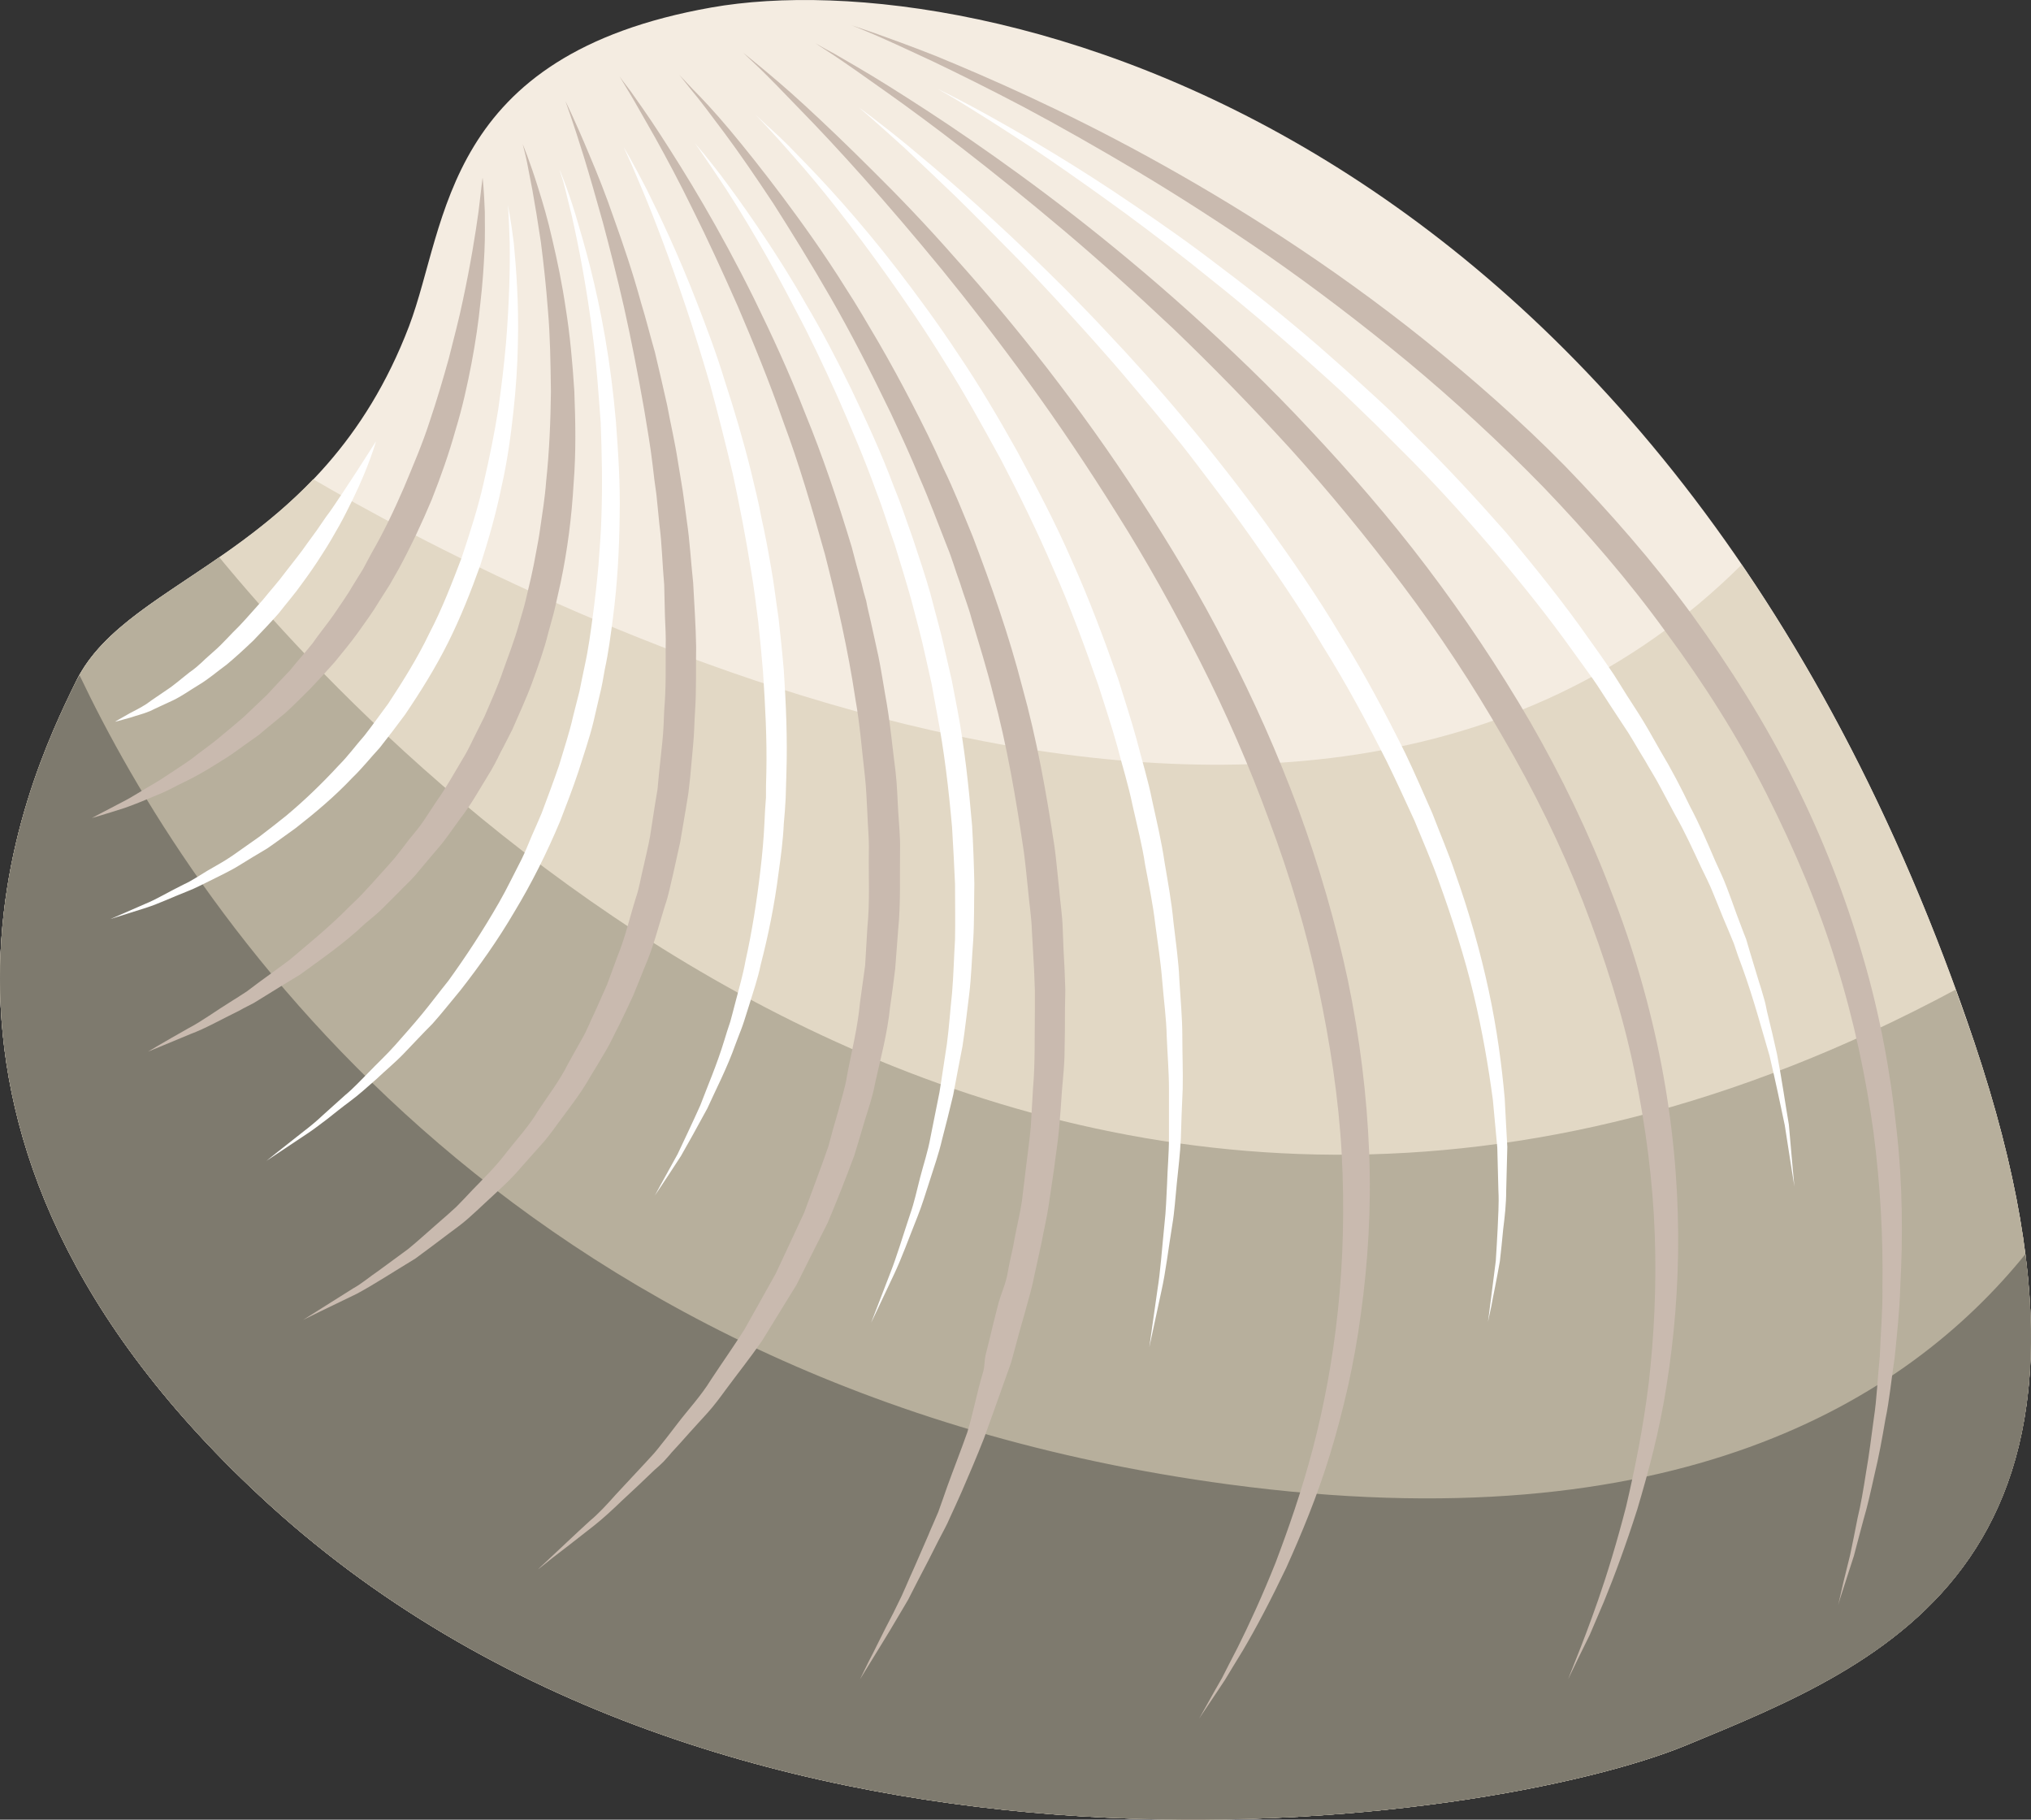 <?xml version="1.0" encoding="UTF-8" standalone="no"?>
<svg
   xmlns:dc="http://purl.org/dc/elements/1.1/"
   xmlns:cc="http://creativecommons.org/ns#"
   xmlns:rdf="http://www.w3.org/1999/02/22-rdf-syntax-ns#"
   xmlns:svg="http://www.w3.org/2000/svg"
   xmlns="http://www.w3.org/2000/svg"
   id="svg48"
   viewBox="0 0 5468.327 4898.79"
   style="clip-rule:evenodd;fill-rule:evenodd;image-rendering:optimizeQuality;shape-rendering:geometricPrecision;text-rendering:geometricPrecision"
   version="1.1"
   height="48.988mm"
   width="54.683mm"
   xml:space="preserve"><rect x="0" y="0" width="5468.327" height="4898.79" fill="#333333" stroke="none"/>
 <defs
   id="defs4">
  <style
   id="style2"
   type="text/css">
   <![CDATA[
    .fil3 {fill:#7E7A6E;fill-rule:nonzero}
    .fil2 {fill:#B7AF9C;fill-rule:nonzero}
    .fil4 {fill:#C9BAAF;fill-rule:nonzero}
    .fil1 {fill:#E2D8C5;fill-rule:nonzero}
    .fil0 {fill:#F4ECE1;fill-rule:nonzero}
    .fil5 {fill:white;fill-rule:nonzero}
   ]]>
  </style>
 </defs>
 <g
   transform="translate(-7438.67,-12853.86)"
   id="Vrstva_x0020_1">
  <path
   style="fill:#f4ece1;fill-rule:nonzero"
   id="path7"
   d="m 8540,13732 c 105,-277 90,-730 814,-858 724,-128 2564,303 3400,2785 470,1399 -246,1674 -775,1893 -530,219 -2547,507 -3815,-647 -1101,-1003 -659,-1936 -519,-2220 141,-283 658,-332 895,-953 z"
   class="fil0" />
  <path
   style="fill:#e2d8c5;fill-rule:nonzero"
   id="path9"
   d="m 12754,15659 c -172,-511 -387,-935 -626,-1285 -1202,1196 -3332,70 -3846,-230 -245,256 -536,339 -637,541 -140,284 -582,1217 519,2220 1268,1154 3285,866 3815,647 529,-219 1245,-494 775,-1893 z"
   class="fil1" />
  <path
   style="fill:#b7af9c;fill-rule:nonzero"
   id="path11"
   d="m 12754,15659 c -17,-47 -33,-94 -50,-141 -2395,1287 -4187,-571 -4675,-1164 -165,115 -317,197 -384,331 -140,284 -582,1217 519,2220 1268,1154 3285,866 3815,647 529,-219 1245,-494 775,-1893 z"
   class="fil2" />
  <path
   style="fill:#7e7a6e;fill-rule:nonzero"
   id="path13"
   d="m 12892,16230 c -322,398 -945,781 -2145,620 -1962,-263 -2803,-1566 -3094,-2178 -3,4 -5,9 -8,13 -140,284 -582,1217 519,2220 1268,1154 3285,866 3815,647 448,-185 1029,-410 913,-1322 z"
   class="fil3" />
  <path
   style="fill:#c9baaf;fill-rule:nonzero"
   id="path15"
   d="m 9732,12922 c 0,0 21,7 59,20 39,14 95,34 166,62 141,58 341,145 571,271 230,126 490,289 747,495 128,103 256,215 377,338 120,124 237,257 341,399 103,142 198,292 275,447 78,155 140,315 186,474 47,159 75,316 91,467 17,150 17,293 10,425 -2,65 -9,128 -15,188 -9,59 -14,115 -25,167 -9,53 -18,102 -29,147 -10,45 -19,86 -30,123 -10,36 -18,69 -26,98 -9,28 -17,52 -23,71 -13,39 -19,60 -19,60 0,0 5,-21 14,-61 5,-20 11,-44 18,-73 6,-29 13,-62 20,-99 9,-37 16,-79 23,-124 8,-45 14,-94 21,-146 8,-52 10,-108 16,-167 2,-59 8,-121 7,-186 2,-129 -5,-269 -24,-416 -20,-146 -52,-299 -100,-453 -47,-154 -112,-307 -188,-458 -76,-151 -168,-296 -270,-434 -101,-140 -214,-270 -331,-392 -118,-121 -242,-235 -366,-338 -125,-103 -250,-198 -372,-283 -122,-84 -240,-160 -352,-227 -111,-66 -215,-125 -309,-175 -93,-49 -176,-90 -245,-123 -68,-32 -123,-57 -160,-73 -38,-16 -58,-24 -58,-24 z"
   class="fil4" />
  <path
   style="fill:#c9baaf;fill-rule:nonzero"
   id="path17"
   d="m 9634,12970 c 0,0 18,11 52,29 34,20 84,48 146,87 62,39 137,87 221,145 84,58 177,125 276,202 99,77 204,164 311,260 108,97 218,202 325,317 108,115 215,238 315,370 100,132 194,272 279,418 84,146 158,299 217,454 61,155 106,313 136,469 30,156 44,309 45,454 1,145 -11,282 -31,407 -19,125 -50,237 -79,335 -31,97 -62,181 -90,249 -14,33 -27,63 -38,89 -13,26 -23,47 -32,65 -17,35 -26,54 -26,54 0,0 7,-19 22,-56 7,-18 16,-40 26,-67 10,-26 21,-57 33,-91 24,-69 50,-154 75,-251 23,-99 46,-210 61,-334 14,-123 21,-257 16,-398 -5,-142 -24,-290 -55,-441 -31,-151 -80,-304 -138,-454 -59,-151 -132,-300 -215,-442 -82,-143 -173,-281 -271,-411 -98,-130 -200,-254 -304,-369 -105,-115 -210,-222 -313,-321 -104,-98 -204,-188 -299,-268 -191,-161 -357,-287 -476,-371 -59,-42 -106,-75 -139,-97 -33,-21 -50,-33 -50,-33 z"
   class="fil4" />
  <path
   style="fill:#c9baaf;fill-rule:nonzero"
   id="path19"
   d="m 9440,12996 c 0,0 15,12 44,36 29,24 71,59 122,106 51,47 112,105 181,174 69,68 145,147 224,237 80,89 163,188 247,296 84,109 169,226 250,352 82,126 162,259 233,399 73,141 138,287 194,438 55,150 100,305 133,460 32,155 51,310 57,461 6,151 -3,297 -22,434 -18,137 -48,264 -83,379 -35,115 -78,217 -118,306 -42,88 -81,162 -117,223 -18,29 -34,56 -48,79 -15,23 -28,42 -38,57 -21,31 -32,48 -32,48 0,0 10,-18 28,-50 9,-16 20,-36 34,-60 12,-24 26,-51 42,-82 31,-62 66,-138 102,-228 34,-90 70,-192 100,-306 30,-114 54,-240 68,-374 14,-134 18,-276 10,-422 -8,-147 -31,-297 -63,-448 -32,-151 -77,-301 -132,-448 -54,-148 -117,-292 -187,-430 -70,-138 -144,-271 -223,-396 -78,-125 -158,-244 -238,-354 -80,-110 -158,-211 -233,-303 -151,-184 -284,-331 -381,-430 -48,-50 -86,-89 -113,-115 -27,-25 -41,-39 -41,-39 z"
   class="fil4" />
  <path
   style="fill:#c9baaf;fill-rule:nonzero"
   id="path21"
   d="m 9267,13055 c 0,0 13,13 36,38 24,24 59,61 100,110 41,49 89,109 143,181 53,71 112,153 170,246 30,46 59,96 89,147 30,52 59,105 88,161 29,56 58,114 85,175 29,59 54,123 80,186 49,129 97,264 133,404 39,140 65,285 87,431 5,37 8,74 12,110 3,37 9,73 10,110 1,37 3,73 5,110 l 2,55 -1,54 c 0,37 0,73 -1,109 0,36 -4,71 -7,107 -2,35 -5,70 -8,105 -3,35 -9,70 -13,104 -5,34 -10,68 -15,102 -5,33 -13,66 -19,99 -7,32 -14,64 -21,96 -6,32 -16,62 -24,93 -9,30 -17,60 -25,90 -4,15 -8,29 -12,44 -5,14 -10,28 -15,42 -20,56 -39,110 -58,162 -20,51 -41,100 -61,146 -10,22 -20,45 -30,66 -9,22 -21,42 -31,62 -20,40 -39,77 -57,111 -9,17 -17,34 -25,49 -9,16 -18,30 -26,44 -32,55 -59,97 -77,127 -18,29 -27,44 -27,44 0,0 8,-16 23,-47 16,-30 37,-75 67,-132 7,-14 14,-29 22,-45 7,-16 15,-33 22,-50 16,-35 32,-73 50,-114 8,-20 18,-41 27,-63 8,-22 16,-45 24,-68 17,-47 36,-95 54,-146 16,-52 26,-108 43,-164 4,-14 3,-29 6,-43 4,-15 7,-29 11,-44 7,-29 14,-59 22,-89 7,-30 22,-59 27,-91 5,-31 14,-62 19,-94 6,-32 14,-64 19,-97 4,-33 8,-66 12,-99 4,-34 9,-68 12,-102 2,-34 4,-68 6,-103 6,-69 4,-140 5,-211 v -53 l -2,-53 c -2,-36 -4,-71 -6,-107 -1,-36 -7,-72 -10,-107 -4,-36 -7,-72 -12,-108 -21,-142 -45,-284 -82,-421 -17,-69 -38,-136 -58,-203 -9,-34 -22,-66 -32,-99 -12,-32 -21,-65 -34,-96 -25,-63 -48,-126 -74,-185 -25,-61 -52,-119 -78,-175 -54,-112 -108,-217 -162,-311 -54,-94 -107,-179 -154,-253 -49,-74 -93,-138 -131,-189 -38,-51 -68,-91 -90,-117 -21,-27 -33,-41 -33,-41 z"
   class="fil4" />
  <path
   style="fill:#c9baaf;fill-rule:nonzero"
   id="path23"
   d="m 9107,13060 c 0,0 10,14 30,40 19,27 47,66 80,117 33,51 73,114 116,188 43,74 89,158 136,253 46,94 94,197 138,310 46,112 87,233 125,359 8,32 17,64 26,96 4,17 8,33 13,49 3,17 7,33 11,50 7,33 15,66 22,100 7,34 12,68 18,102 13,69 19,139 28,208 4,35 5,71 7,106 2,35 6,70 5,106 -1,71 2,142 -5,212 -3,35 -5,70 -8,105 -4,35 -9,70 -14,105 -7,69 -25,136 -40,203 -6,34 -17,66 -27,98 -10,33 -19,65 -29,97 -23,62 -47,123 -72,182 -29,57 -57,113 -84,167 -32,52 -63,102 -93,151 -32,46 -67,90 -98,132 -16,22 -31,42 -48,61 -17,19 -34,37 -50,55 -16,18 -31,35 -47,52 -7,9 -15,17 -22,25 -8,8 -16,15 -24,22 -31,30 -60,57 -87,82 -27,26 -52,49 -76,68 -48,38 -86,67 -112,87 -26,21 -39,31 -39,31 0,0 12,-12 36,-34 24,-22 59,-56 104,-97 23,-19 46,-44 70,-71 25,-27 52,-56 81,-87 7,-8 15,-16 22,-24 7,-8 14,-17 21,-26 14,-17 28,-36 42,-54 29,-38 63,-74 90,-118 29,-44 60,-88 90,-135 27,-48 55,-98 84,-150 25,-53 51,-109 77,-165 21,-58 44,-117 65,-178 8,-31 17,-62 26,-93 8,-32 19,-63 24,-96 12,-65 29,-130 35,-197 5,-34 9,-67 14,-101 2,-34 4,-68 6,-102 7,-68 3,-137 4,-205 1,-35 -3,-69 -4,-103 -2,-35 -3,-69 -7,-103 -8,-68 -13,-136 -25,-203 -20,-134 -50,-265 -82,-390 -35,-125 -70,-245 -112,-357 -39,-112 -82,-216 -123,-312 -42,-95 -82,-182 -120,-258 -37,-76 -72,-141 -102,-195 -30,-52 -53,-94 -70,-122 -17,-28 -26,-43 -26,-43 z"
   class="fil4" />
  <path
   style="fill:#c9baaf;fill-rule:nonzero"
   id="path25"
   d="m 8961,13126 c 0,0 26,52 65,146 20,47 43,104 66,171 24,67 50,143 73,227 13,42 24,87 37,132 11,46 22,94 33,143 9,49 21,99 29,152 4,26 9,52 13,79 4,26 7,53 11,81 8,54 11,110 17,166 3,57 7,114 8,172 -1,58 1,116 -3,175 -2,29 -2,58 -5,88 l -8,88 -5,44 -7,43 c -5,30 -10,59 -15,88 -6,29 -13,57 -19,86 -7,28 -12,57 -22,85 -17,55 -31,111 -54,164 -11,27 -21,53 -32,79 -12,26 -24,51 -36,76 -13,24 -24,50 -38,73 -14,24 -28,47 -42,70 -26,46 -59,87 -89,128 -15,21 -30,41 -47,59 -16,18 -32,36 -48,54 -31,37 -66,67 -98,97 -16,15 -32,30 -48,44 -16,14 -33,26 -49,38 -32,24 -62,47 -91,68 -61,37 -113,71 -158,95 -92,44 -144,70 -144,70 0,0 49,-31 135,-85 22,-12 44,-31 69,-48 24,-18 51,-37 79,-58 27,-22 55,-48 84,-73 15,-13 30,-26 45,-40 15,-15 29,-30 44,-46 30,-31 62,-62 90,-99 28,-36 61,-71 86,-113 27,-41 58,-81 81,-127 12,-22 25,-45 38,-68 13,-22 22,-47 34,-71 11,-25 22,-49 33,-74 9,-25 19,-51 28,-76 21,-51 33,-105 50,-159 9,-26 13,-54 20,-82 6,-27 13,-55 18,-83 l 13,-84 7,-42 4,-43 9,-85 c 3,-28 4,-57 5,-85 5,-57 4,-114 4,-170 1,-28 -1,-56 -2,-84 -1,-28 -1,-56 -2,-84 -5,-55 -6,-110 -13,-163 -3,-27 -5,-54 -8,-80 -4,-26 -7,-52 -10,-78 -6,-52 -15,-102 -23,-151 -17,-97 -35,-189 -54,-274 -19,-84 -39,-161 -57,-229 -19,-68 -36,-127 -51,-176 -30,-97 -50,-151 -50,-151 z"
   class="fil4" />
  <path
   style="fill:#c9baaf;fill-rule:nonzero"
   id="path27"
   d="m 8846,13242 c 0,0 18,42 42,119 12,38 26,85 38,139 13,55 26,117 36,185 11,68 18,143 23,222 3,79 5,163 -2,250 -5,86 -16,176 -35,266 -5,22 -10,44 -15,67 -5,22 -12,44 -18,67 -11,45 -27,89 -43,133 -16,44 -36,86 -54,128 -11,21 -21,42 -32,62 -10,21 -21,42 -33,61 -24,39 -46,79 -74,115 -13,18 -26,36 -39,54 -13,18 -28,34 -42,51 -14,17 -28,33 -42,50 -14,16 -30,30 -44,45 -15,15 -30,30 -44,44 -15,15 -31,27 -46,40 -58,55 -120,97 -176,138 -30,18 -58,35 -85,52 -13,8 -26,16 -39,24 -13,7 -26,13 -38,20 -51,25 -93,49 -131,63 -74,31 -116,48 -116,48 0,0 40,-24 109,-63 35,-18 74,-47 121,-76 12,-7 23,-15 36,-23 12,-9 24,-18 36,-27 25,-18 51,-37 78,-57 52,-44 109,-90 163,-145 13,-13 28,-26 41,-41 13,-14 27,-29 40,-44 14,-15 27,-30 41,-46 13,-16 25,-32 38,-49 13,-16 27,-32 39,-50 11,-17 23,-35 35,-53 25,-35 46,-73 68,-110 12,-19 22,-39 31,-58 10,-20 20,-40 30,-60 17,-40 36,-81 50,-123 15,-42 31,-83 43,-126 6,-22 13,-42 18,-64 5,-22 10,-43 15,-64 5,-22 9,-43 13,-65 4,-21 8,-42 11,-64 6,-42 13,-84 16,-126 9,-84 12,-165 13,-242 -1,-78 -2,-151 -8,-219 -5,-67 -12,-129 -19,-184 -8,-54 -16,-102 -23,-141 -8,-39 -13,-70 -18,-91 -5,-21 -8,-32 -8,-32 z"
   class="fil4" />
  <path
   style="fill:#c9baaf;fill-rule:nonzero"
   id="path29"
   d="m 8738,13332 c 0,0 4,33 6,92 0,30 1,66 -1,107 -2,42 -5,88 -11,139 -5,50 -13,105 -24,163 -11,57 -24,117 -43,179 -17,61 -39,124 -64,187 -26,62 -55,124 -88,185 l -25,44 -28,44 c -17,29 -38,57 -57,84 -20,28 -42,54 -63,80 -22,25 -44,49 -66,72 -23,23 -45,45 -68,66 -24,20 -48,39 -70,58 -24,17 -48,34 -70,50 -23,16 -46,29 -68,43 -22,13 -44,25 -65,35 -21,10 -40,21 -59,29 -38,16 -71,30 -100,40 -56,18 -88,27 -88,27 0,0 30,-16 82,-43 26,-13 56,-33 91,-53 17,-10 35,-23 54,-35 19,-13 39,-25 58,-41 20,-15 41,-30 61,-47 21,-17 42,-35 63,-53 21,-20 42,-40 63,-60 20,-22 41,-44 62,-66 19,-24 40,-47 60,-72 18,-26 38,-50 57,-77 18,-27 37,-53 53,-81 l 26,-42 23,-43 c 33,-57 61,-116 87,-176 25,-60 50,-118 69,-177 20,-59 37,-117 52,-171 14,-56 28,-108 38,-157 21,-98 34,-180 42,-238 4,-30 6,-53 8,-68 2,-16 3,-24 3,-24 z"
   class="fil4" />
  <path
   style="fill:#ffffff;fill-rule:nonzero"
   id="path31"
   d="m 9965,13094 c 0,0 55,26 148,78 93,52 225,129 376,232 76,51 157,108 240,172 84,63 170,132 257,207 43,38 87,76 130,116 22,20 44,40 65,60 22,21 43,42 64,64 86,84 169,174 250,266 78,94 155,189 224,288 18,25 35,49 52,74 17,24 32,50 48,75 16,25 32,49 47,74 15,25 29,51 43,75 30,50 56,100 80,150 26,49 47,98 68,147 11,24 22,47 31,71 9,24 18,48 26,71 9,23 17,46 26,68 7,23 13,45 20,67 7,22 13,44 20,65 3,10 6,21 9,31 3,10 5,21 7,31 10,40 19,79 27,115 14,73 23,138 32,190 9,106 15,167 15,167 0,0 -10,-60 -26,-165 -11,-52 -24,-115 -41,-187 -21,-71 -42,-151 -73,-237 -8,-21 -16,-43 -23,-65 -9,-22 -18,-44 -28,-67 -9,-22 -18,-45 -28,-69 -9,-23 -21,-46 -32,-69 -22,-47 -44,-96 -71,-143 -13,-24 -26,-49 -39,-73 -13,-25 -28,-48 -42,-73 -15,-24 -29,-49 -44,-73 -16,-24 -32,-49 -48,-73 -16,-24 -31,-49 -48,-73 -17,-24 -35,-48 -52,-72 -69,-97 -145,-191 -223,-283 -79,-92 -160,-181 -245,-265 l -63,-63 c -21,-20 -42,-41 -63,-61 -42,-41 -86,-79 -128,-117 -85,-75 -168,-146 -250,-211 -81,-66 -159,-125 -232,-179 -74,-54 -142,-102 -203,-144 -61,-42 -115,-76 -160,-105 -45,-28 -81,-51 -105,-65 -25,-14 -38,-22 -38,-22 z"
   class="fil5" />
  <path
   style="fill:#ffffff;fill-rule:nonzero"
   id="path33"
   d="m 9751,13143 c 0,0 49,35 131,102 81,67 196,165 327,291 32,31 66,64 101,99 34,35 69,70 105,109 71,75 144,156 217,244 73,87 145,179 215,275 70,97 139,197 201,301 64,103 121,210 174,317 26,54 49,108 73,162 21,55 44,108 62,162 38,107 68,213 90,316 22,102 35,200 43,290 2,46 5,89 7,131 -1,41 -2,80 -3,117 0,37 -4,71 -8,103 -3,32 -6,61 -9,87 -9,52 -18,93 -23,121 -6,27 -9,42 -9,42 0,0 8,-60 21,-164 2,-26 3,-55 5,-87 1,-32 4,-66 2,-102 -1,-37 -2,-76 -3,-116 -4,-41 -8,-84 -12,-129 -12,-89 -28,-184 -52,-284 -24,-100 -57,-203 -95,-308 -19,-53 -42,-105 -64,-159 -24,-52 -48,-105 -74,-158 -53,-105 -109,-210 -173,-312 -61,-103 -129,-202 -197,-298 -34,-48 -69,-95 -104,-141 -35,-46 -69,-92 -105,-135 -36,-44 -71,-86 -106,-127 -35,-42 -70,-82 -104,-120 -69,-77 -135,-149 -198,-214 -63,-64 -121,-123 -173,-174 -53,-51 -100,-95 -138,-131 -78,-71 -124,-110 -124,-110 z"
   class="fil5" />
  <path
   style="fill:#ffffff;fill-rule:nonzero"
   id="path35"
   d="m 9472,13162 c 0,0 11,10 30,28 20,18 49,44 83,80 70,71 167,176 271,311 52,68 107,142 161,224 55,81 108,170 160,263 51,95 103,192 148,296 46,102 86,209 124,317 17,55 35,109 50,164 14,55 31,109 42,165 12,55 25,109 33,164 9,54 19,107 24,161 6,53 14,105 16,157 3,51 8,101 8,151 0,49 2,96 1,142 -2,46 -4,91 -5,134 -2,42 -7,83 -11,122 -4,39 -6,75 -12,110 -11,68 -18,128 -29,177 -21,97 -33,153 -33,153 0,0 8,-57 22,-155 8,-49 12,-109 19,-178 4,-34 5,-71 7,-109 1,-39 5,-79 5,-122 v -132 c 0,-45 -4,-92 -6,-141 -1,-48 -8,-98 -12,-148 -4,-51 -12,-102 -19,-155 -6,-52 -17,-105 -27,-158 -8,-54 -22,-107 -34,-161 -11,-54 -28,-108 -42,-162 -15,-54 -33,-107 -50,-161 -37,-106 -76,-212 -121,-313 -44,-103 -92,-200 -141,-294 -51,-93 -100,-182 -152,-264 -51,-83 -103,-159 -152,-228 -98,-138 -187,-249 -253,-323 -65,-75 -105,-115 -105,-115 z"
   class="fil5" />
  <path
   style="fill:#ffffff;fill-rule:nonzero"
   id="path37"
   d="m 9309,13239 c 0,0 9,10 25,29 15,19 38,47 65,84 28,38 60,83 96,137 36,54 75,115 114,184 41,69 81,145 121,227 39,82 80,169 115,263 19,46 35,94 52,142 16,49 33,98 47,148 13,51 28,102 39,153 l 18,78 15,78 c 20,105 31,211 40,315 3,53 5,105 6,156 -1,51 0,102 -3,152 -4,50 -5,99 -11,147 -6,47 -11,94 -18,139 -9,45 -17,89 -25,131 -10,42 -20,82 -30,120 -9,39 -22,75 -33,110 -11,34 -21,67 -33,97 -24,60 -43,113 -63,155 -39,83 -62,131 -62,131 0,0 19,-49 52,-135 17,-43 33,-97 53,-157 11,-31 18,-64 27,-99 9,-35 21,-70 28,-109 8,-39 16,-79 24,-120 7,-42 13,-86 20,-130 6,-45 9,-91 14,-138 4,-47 5,-95 8,-144 1,-49 0,-99 0,-149 -2,-50 -5,-101 -8,-153 -9,-102 -21,-206 -41,-309 l -14,-77 -17,-76 c -11,-51 -25,-101 -38,-151 -14,-50 -29,-98 -44,-147 -17,-47 -31,-95 -49,-141 -33,-92 -71,-180 -107,-262 -37,-82 -74,-160 -111,-229 -72,-140 -140,-253 -190,-330 -26,-39 -46,-69 -60,-89 -14,-21 -22,-31 -22,-31 z"
   class="fil5" />
  <path
   style="fill:#ffffff;fill-rule:nonzero"
   id="path39"
   d="m 9118,13250 c 0,0 24,40 61,112 36,72 86,177 136,306 25,65 52,135 75,211 25,76 49,157 70,241 10,42 21,85 29,129 10,44 18,88 26,134 8,44 13,90 20,136 5,46 10,92 14,139 6,92 10,185 7,277 -1,23 -1,46 -2,68 -1,23 -3,46 -5,68 -2,45 -8,89 -14,132 -11,87 -28,170 -48,247 -8,39 -21,76 -32,112 -6,18 -11,36 -17,53 -6,17 -13,33 -19,50 -23,65 -53,122 -76,173 -27,50 -51,93 -71,128 -44,68 -70,106 -70,106 0,0 22,-41 61,-111 17,-36 38,-80 61,-131 20,-53 45,-110 65,-176 5,-16 10,-33 16,-50 5,-17 9,-35 14,-53 9,-35 20,-72 27,-111 17,-76 30,-158 40,-243 5,-42 9,-86 11,-130 1,-22 2,-44 4,-66 0,-22 0,-44 1,-67 2,-90 -3,-181 -9,-272 -4,-46 -8,-91 -13,-136 -6,-45 -11,-90 -19,-135 -14,-89 -31,-176 -49,-260 -20,-83 -40,-164 -61,-240 -22,-75 -44,-147 -66,-212 -44,-131 -85,-238 -116,-312 -16,-37 -28,-67 -37,-86 -9,-20 -14,-31 -14,-31 z"
   class="fil5" />
  <path
   style="fill:#ffffff;fill-rule:nonzero"
   id="path41"
   d="m 8945,13310 c 0,0 19,43 43,121 12,40 26,88 40,143 14,56 28,119 40,189 12,69 22,145 29,226 6,81 12,167 10,255 -1,89 -6,181 -18,273 -6,46 -12,93 -22,139 -4,23 -8,47 -14,70 l -16,69 c -11,46 -27,91 -41,136 -15,45 -32,89 -49,133 -36,86 -77,168 -123,244 -45,77 -95,147 -145,211 -26,31 -50,62 -76,91 -27,27 -52,54 -77,80 -24,25 -51,47 -74,69 -24,21 -47,42 -70,59 -23,17 -44,34 -63,49 -20,15 -38,29 -55,40 -69,46 -108,72 -108,72 0,0 37,-30 101,-80 17,-13 34,-27 52,-44 18,-16 38,-34 59,-53 22,-18 43,-41 65,-63 22,-23 47,-46 70,-72 23,-26 47,-53 71,-82 24,-29 47,-60 72,-91 47,-65 93,-135 136,-210 l 16,-29 15,-29 c 10,-20 20,-39 30,-59 10,-20 18,-41 27,-62 9,-20 18,-41 27,-62 16,-43 32,-85 47,-129 13,-44 28,-88 38,-133 l 17,-67 c 5,-23 9,-46 14,-68 10,-45 16,-91 22,-136 6,-45 11,-90 15,-135 3,-44 7,-88 8,-132 3,-87 1,-171 -2,-251 -6,-80 -11,-155 -20,-224 -17,-139 -40,-254 -58,-334 -10,-39 -17,-71 -23,-92 -7,-21 -10,-32 -10,-32 z"
   class="fil5" />
  <path
   style="fill:#ffffff;fill-rule:nonzero"
   id="path43"
   d="m 8806,13406 c 0,0 8,37 16,102 6,65 14,159 11,272 -1,56 -5,118 -12,182 -7,64 -16,132 -32,202 -14,69 -34,140 -57,211 -25,70 -53,141 -87,209 -34,68 -74,132 -116,194 -23,31 -45,60 -68,89 -25,27 -47,55 -73,80 -49,52 -102,96 -153,136 -27,19 -52,38 -77,55 -27,16 -52,31 -76,46 -24,15 -49,26 -72,38 -23,11 -45,23 -66,31 -43,17 -79,34 -110,44 -63,20 -98,31 -98,31 0,0 34,-15 94,-41 30,-12 64,-33 105,-53 20,-9 40,-23 62,-36 22,-13 45,-25 68,-41 23,-16 47,-33 71,-50 24,-18 48,-37 73,-57 48,-40 96,-86 143,-137 24,-24 45,-53 68,-79 22,-28 43,-58 64,-86 40,-61 79,-123 111,-190 34,-65 60,-133 86,-201 23,-69 45,-137 60,-204 16,-68 29,-134 39,-196 9,-63 16,-123 21,-179 9,-111 11,-204 10,-269 -1,-33 -2,-59 -3,-76 -1,-18 -2,-27 -2,-27 z"
   class="fil5" />
  <path
   style="fill:#ffffff;fill-rule:nonzero"
   id="path45"
   d="m 8451,14042 c 0,0 -18,65 -62,155 -11,22 -23,47 -37,72 -14,25 -29,51 -46,77 -17,27 -35,53 -55,80 -19,27 -41,52 -62,79 -22,25 -45,49 -68,73 -24,23 -48,45 -72,65 -26,19 -49,39 -74,54 -25,15 -47,31 -70,42 -23,11 -44,20 -62,29 -19,8 -37,12 -51,17 -28,8 -44,12 -44,12 0,0 15,-9 40,-23 13,-7 28,-14 45,-25 16,-12 35,-24 55,-38 20,-13 40,-31 62,-48 12,-8 22,-17 33,-27 10,-10 22,-20 33,-30 23,-20 43,-44 66,-66 22,-23 43,-48 65,-72 20,-25 42,-49 61,-75 19,-25 40,-50 57,-75 18,-24 35,-48 51,-72 17,-22 31,-45 45,-65 27,-41 50,-76 65,-100 16,-25 25,-39 25,-39 z"
   class="fil5" />
 </g>
</svg>